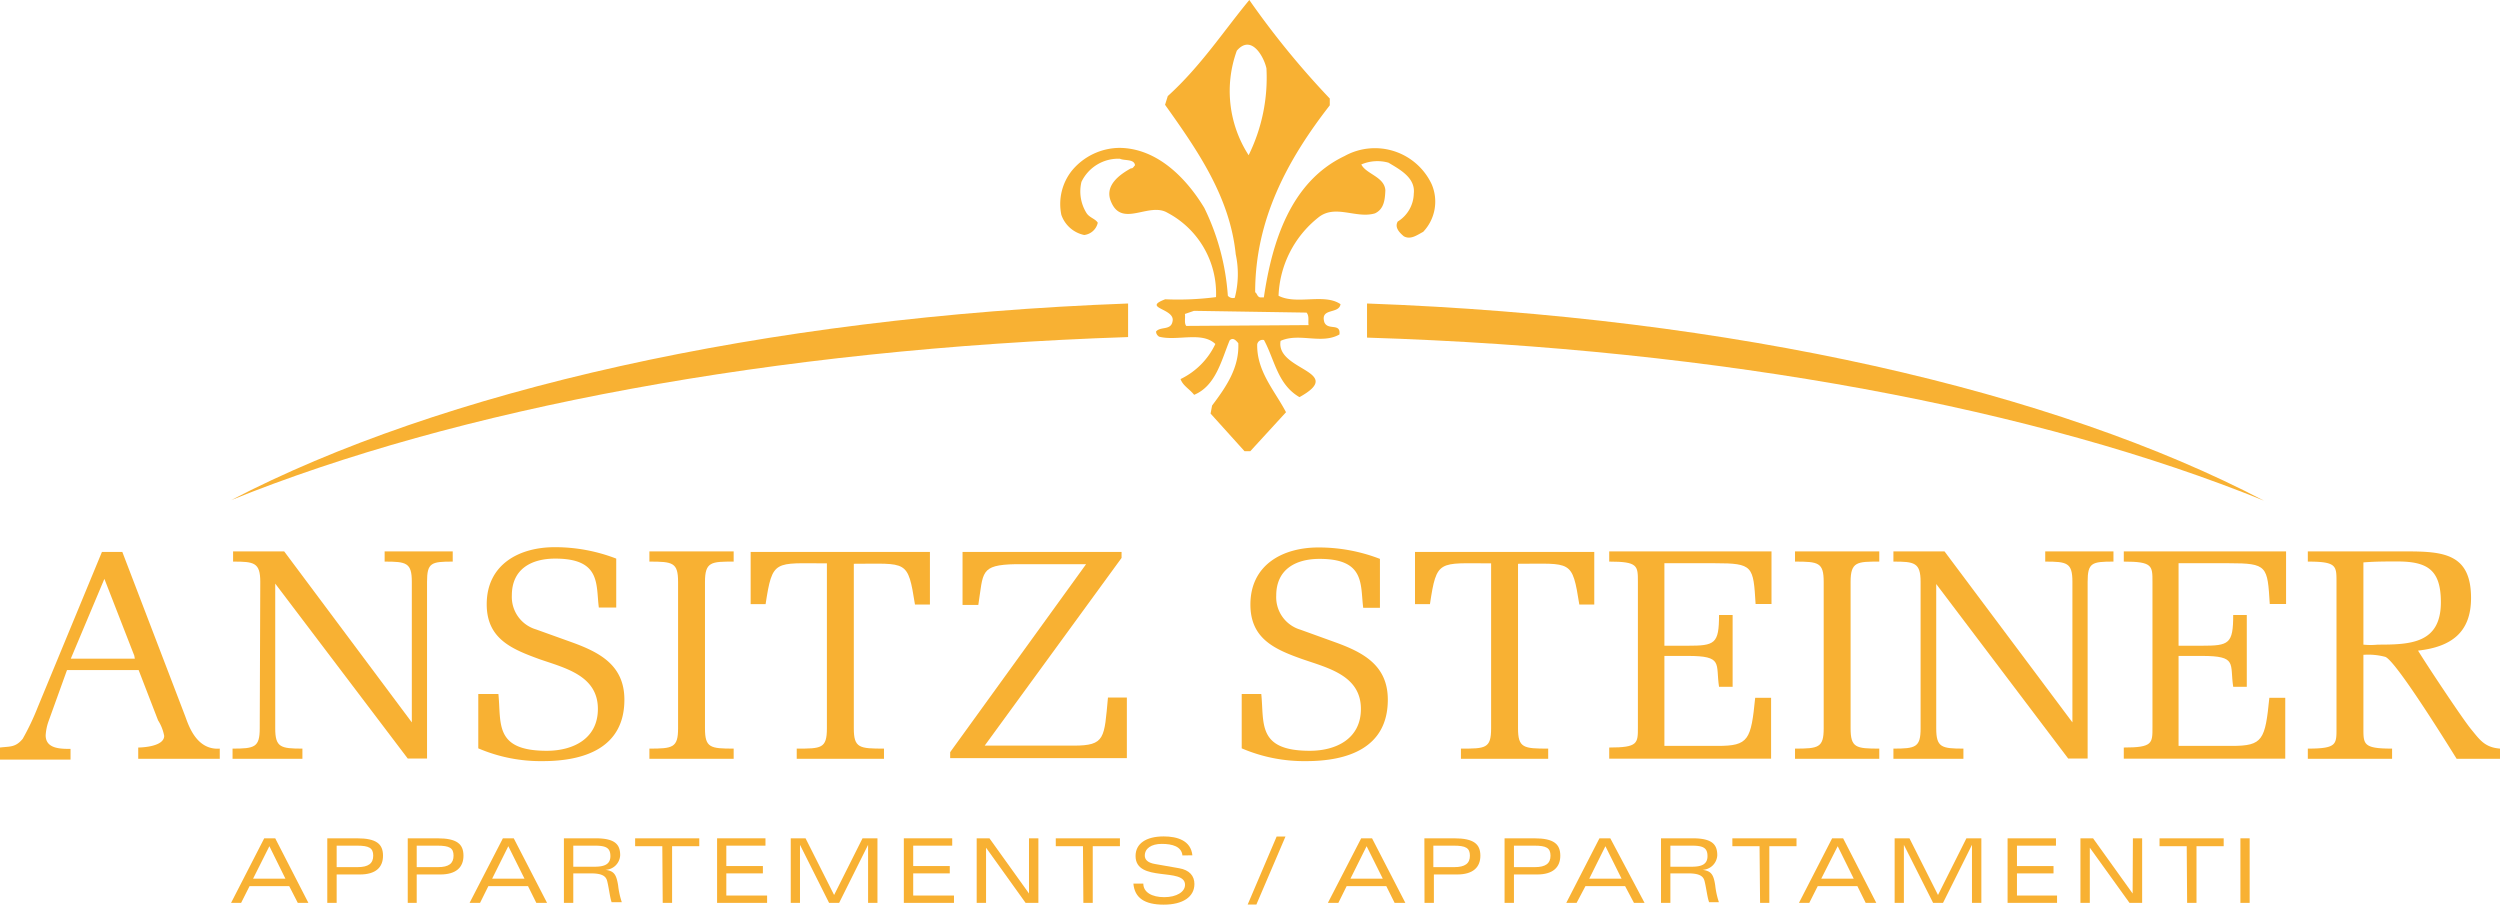 <svg id="Ebene_1" data-name="Ebene 1" xmlns="http://www.w3.org/2000/svg" viewBox="0 0 183.94 66.56"><defs><style>.cls-1{fill:#f8b133;}</style></defs><path class="cls-1" d="M21.28,65.2H18.36l-.62,1.23H17l2.44-4.75h.81l2.44,4.75h-.78ZM21,64.65l-1.18-2.39-1.2,2.39Z" transform="translate(0 0)"/><path class="cls-1" d="M24.08,61.68h2.19c1.43,0,1.91.42,1.91,1.28s-.54,1.38-1.7,1.38H24.77v2.09h-.69Zm2.23,2.12c.79,0,1.15-.27,1.15-.84s-.3-.74-1.2-.74H24.77V63.8Z" transform="translate(0 0)"/><path class="cls-1" d="M30,61.68h2.19c1.43,0,1.91.42,1.91,1.28s-.55,1.38-1.7,1.38H30.66v2.09H30Zm2.23,2.12c.79,0,1.14-.27,1.14-.84s-.29-.74-1.2-.74H30.66V63.8Z" transform="translate(0 0)"/><path class="cls-1" d="M38.85,65.2H35.93l-.61,1.23h-.77L37,61.68h.8l2.45,4.75h-.79Zm-.26-.55L37.4,62.26l-1.19,2.39Z" transform="translate(0 0)"/><path class="cls-1" d="M42.18,66.43h-.69V61.68h2.34c1.47,0,1.8.49,1.8,1.25A1.13,1.13,0,0,1,44.54,64h0c.64.08.81.34.94,1.15a5.85,5.85,0,0,0,.27,1.23H45c-.12-.33-.19-1-.32-1.53-.08-.34-.3-.59-1.2-.59H42.18Zm0-2.66h1.56c.72,0,1.17-.17,1.17-.78s-.32-.77-1.16-.77H42.18Z" transform="translate(0 0)"/><path class="cls-1" d="M48.73,62.26h-2v-.58h4.72v.58h-2v4.17h-.69Z" transform="translate(0 0)"/><path class="cls-1" d="M52.76,61.68h3.56v.54H53.44v1.5h2.69v.54H53.44v1.63h3v.54H52.76Z" transform="translate(0 0)"/><path class="cls-1" d="M58.86,62.16h0v4.27h-.68V61.68h1.09l2.1,4.17,2.09-4.17h1.1v4.75h-.69V62.16h0l-2.13,4.27H61Z" transform="translate(0 0)"/><path class="cls-1" d="M66.5,61.68h3.56v.54H67.19v1.5h2.69v.54H67.19v1.63h3v.54H66.5Z" transform="translate(0 0)"/><path class="cls-1" d="M75.71,61.68h.69v4.75h-.94l-2.91-4.06h0v4.06h-.69V61.68h.94l2.91,4.06h0Z" transform="translate(0 0)"/><path class="cls-1" d="M79.68,62.26h-2v-.58h4.72v.58h-2v4.17h-.69Z" transform="translate(0 0)"/><path class="cls-1" d="M87,62.94c-.07-.66-.74-.85-1.52-.85s-1.25.34-1.25.86c0,.26.16.52.75.62l1.77.31c.77.13,1.13.57,1.13,1.16,0,.95-.85,1.52-2.26,1.52s-2.14-.5-2.23-1.55h.73c0,.64.63,1,1.54,1s1.53-.39,1.53-.91c0-1.32-3.64-.13-3.64-2.12,0-.91.77-1.44,2.07-1.44,1,0,2,.3,2.11,1.39Z" transform="translate(0 0)"/><path class="cls-1" d="M93.93,61.55h.65l-2.14,5H91.8Z" transform="translate(0 0)"/><path class="cls-1" d="M102,65.2H99.08l-.61,1.23H97.7l2.45-4.75h.8l2.45,4.75h-.79Zm-.26-.55-1.19-2.39-1.19,2.39Z" transform="translate(0 0)"/><path class="cls-1" d="M104.8,61.68H107c1.43,0,1.92.42,1.92,1.28s-.55,1.38-1.71,1.38h-1.71v2.09h-.69ZM107,63.8c.79,0,1.15-.27,1.15-.84s-.3-.74-1.2-.74h-1.49V63.8Z" transform="translate(0 0)"/><path class="cls-1" d="M110.7,61.68h2.19c1.43,0,1.91.42,1.91,1.28s-.55,1.38-1.7,1.38h-1.71v2.09h-.69Zm2.23,2.12c.79,0,1.15-.27,1.15-.84s-.3-.74-1.2-.74h-1.49V63.8Z" transform="translate(0 0)"/><path class="cls-1" d="M119.57,65.2h-2.92L116,66.43h-.76l2.44-4.75h.8L121,66.43h-.78Zm-.26-.55-1.19-2.39-1.19,2.39Z" transform="translate(0 0)"/><path class="cls-1" d="M122.9,66.43h-.69V61.68h2.34c1.47,0,1.8.49,1.8,1.25A1.13,1.13,0,0,1,125.26,64h0c.64.08.82.34.94,1.15a5.85,5.85,0,0,0,.27,1.23h-.72c-.13-.33-.2-1-.33-1.53-.08-.34-.3-.59-1.2-.59H122.9Zm0-2.66h1.56c.73,0,1.17-.17,1.17-.78s-.32-.77-1.16-.77H122.9Z" transform="translate(0 0)"/><path class="cls-1" d="M129.46,62.26h-2v-.58h4.72v.58h-2v4.17h-.68Z" transform="translate(0 0)"/><path class="cls-1" d="M136.66,65.2h-2.92l-.62,1.23h-.76l2.44-4.75h.81l2.44,4.75h-.78Zm-.27-.55-1.18-2.39L134,64.65Z" transform="translate(0 0)"/><path class="cls-1" d="M140.08,62.16h0v4.27h-.68V61.68h1.09l2.1,4.17,2.09-4.17h1.1v4.75h-.69V62.16h0l-2.13,4.27h-.73Z" transform="translate(0 0)"/><path class="cls-1" d="M147.71,61.68h3.56v.54H148.4v1.5h2.69v.54H148.4v1.63h2.95v.54h-3.64Z" transform="translate(0 0)"/><path class="cls-1" d="M156.93,61.68h.68v4.75h-.93l-2.92-4.06h0v4.06h-.69V61.68H154l2.91,4.06h0Z" transform="translate(0 0)"/><path class="cls-1" d="M160.89,62.26h-2v-.58h4.72v.58h-2v4.17h-.69Z" transform="translate(0 0)"/><path class="cls-1" d="M164.84,61.68h.68v4.75h-.68Z" transform="translate(0 0)"/><path class="cls-1" d="M105.33,13.54a4.61,4.61,0,0,0-6.4-2.06c-4,1.9-5.35,6.39-5.94,10.4H92.7c-.22-.08-.18-.25-.35-.38,0-5.3,2.33-9.69,5.49-13.75V7.25A62.09,62.09,0,0,1,91.92,0c-1.85,2.23-3.57,4.87-6,7.07l-.2.64c2.39,3.36,4.77,6.77,5.2,11a6.9,6.9,0,0,1-.07,3.2.49.49,0,0,1-.51-.15,17.43,17.43,0,0,0-1.73-6.46c-1.35-2.24-3.5-4.39-6.23-4.42a4.6,4.6,0,0,0-3.51,1.67,3.94,3.94,0,0,0-.78,3.26,2.27,2.27,0,0,0,1.68,1.48,1.16,1.16,0,0,0,1-.9c-.17-.29-.6-.37-.82-.7a3,3,0,0,1-.38-2.31,3,3,0,0,1,2.83-1.7c.34.16,1.05,0,1.11.48-.09.09-.17.26-.29.22-.8.44-2,1.26-1.47,2.47.8,1.93,2.78,0,4.14.8a6.71,6.71,0,0,1,3.58,6.21,21.74,21.74,0,0,1-3.74.16c-1.76.67.77.66.54,1.63-.12.68-.88.35-1.21.74,0,.17.09.29.22.38,1.31.35,3.15-.41,4.14.54a5.43,5.43,0,0,1-2.56,2.58c.18.5.64.71,1,1.16,1.59-.66,2-2.52,2.61-4,.25-.26.47,0,.64.2.08,1.81-.9,3.22-1.93,4.59l-.11.59,2.5,2.77h.42l2.63-2.87c-.83-1.59-2.16-3-2.12-5a.4.4,0,0,1,.5-.31c.79,1.46,1,3.27,2.61,4.2,3.46-1.92-1.77-1.94-1.39-4.14,1.38-.62,3,.28,4.33-.47.11-.88-.85-.27-1.11-.9-.32-1.09,1.08-.57,1.19-1.33-1.19-.82-3.24.07-4.56-.62A7.73,7.73,0,0,1,97,16c1.24-1,2.78.11,4.16-.3.67-.31.74-1,.77-1.7-.07-1-1.42-1.19-1.77-1.9a3,3,0,0,1,2-.13c.81.49,2,1.1,1.86,2.28a2.47,2.47,0,0,1-1.18,2.05c-.24.42.1.79.44,1.08.51.29,1-.1,1.43-.32A3.23,3.23,0,0,0,105.33,13.54ZM91,3.73c1.07-1.25,2,.46,2.18,1.3a12.9,12.9,0,0,1-1.31,6.39A8.7,8.7,0,0,1,91,3.73ZM96.13,23c.22.25.1.63.15.92l-9,.06c-.17-.21-.05-.59-.1-.88l.67-.23Z" transform="translate(0 0)"/><path class="cls-1" d="M9,40.61l4.62,12.07c.24.64.81,2.53,2.55,2.4v.75c-1,0-2,0-3,0s-2,0-3,0V55s1.91,0,1.91-.86A3.24,3.24,0,0,0,11.63,53L10.2,49.3H4.93L3.56,53.1a3.73,3.73,0,0,0-.2,1c0,1,1.1,1,1.83,1v.79c-.86,0-1.74,0-2.6,0s-1.73,0-2.59,0V55c.75-.09,1.14,0,1.67-.64a18.21,18.21,0,0,0,1.1-2.31L7.5,40.61Zm.88,7.63-2.2-5.65L5.21,48.46H9.92Z" transform="translate(0 0)"/><path class="cls-1" d="M19.15,42.81c0-1.43-.46-1.49-2-1.49v-.75l1.89,0,1.87,0L30.3,53.15V42.81c0-1.41-.4-1.49-2-1.49v-.75l2.5,0,2.51,0v.75c-1.58,0-1.89.08-1.89,1.49v13H30L20.25,42.94V53.59c0,1.4.4,1.49,2,1.49v.75c-.86,0-1.71,0-2.57,0s-1.72,0-2.57,0v-.75c1.62,0,2-.09,2-1.49Z" transform="translate(0 0)"/><path class="cls-1" d="M42,47.23c2.09.75,3.94,1.69,3.94,4.25,0,3.58-3,4.52-6,4.52a11.64,11.64,0,0,1-4.75-.94v-4h1.48c.22,2.15-.33,4.18,3.56,4.18,1.93,0,3.76-.88,3.76-3.08,0-2.44-2.38-3-4.27-3.65-2.06-.75-3.91-1.5-3.91-4.05,0-2.92,2.37-4.2,5-4.2a12.47,12.47,0,0,1,4.53.84v3.6H44.06c-.22-1.69.18-3.6-3.21-3.6-1.76,0-3.19.77-3.19,2.7a2.49,2.49,0,0,0,1.78,2.51Z" transform="translate(0 0)"/><path class="cls-1" d="M49.89,42.81c0-1.43-.4-1.49-2.11-1.49v-.75l3.1,0,3.1,0v.75c-1.63,0-2.11,0-2.11,1.49V53.59c0,1.43.39,1.49,2.11,1.49v.75c-1,0-2.07,0-3.1,0s-2.07,0-3.1,0v-.75c1.71,0,2.11-.06,2.11-1.49Z" transform="translate(0 0)"/><path class="cls-1" d="M68.42,44.48h-1.1c-.53-3.34-.57-3-4.5-3V53.59c0,1.45.41,1.49,2.22,1.49v.75c-1.15,0-2.18,0-3.21,0s-2.07,0-3.21,0v-.75c1.8,0,2.22,0,2.22-1.49V41.45c-3.87,0-4-.33-4.51,3h-1.1V40.61H68.42Z" transform="translate(0 0)"/><path class="cls-1" d="M72.45,54.86H79c2.33,0,2.24-.55,2.52-3.54h1.39v4.46h-13v-.44l10-13.83H74.73c-2.66.05-2.37.6-2.75,3H70.82V40.61h11.7v.44Z" transform="translate(0 0)"/><path class="cls-1" d="M98.17,47.23c2.09.75,3.94,1.69,3.94,4.25,0,3.58-3,4.52-6,4.52a11.64,11.64,0,0,1-4.75-.94v-4H92.8c.22,2.15-.32,4.18,3.57,4.18,1.93,0,3.76-.88,3.76-3.08,0-2.44-2.38-3-4.27-3.65C93.79,47.78,92,47,92,44.48c0-2.92,2.37-4.2,5-4.2a12.51,12.51,0,0,1,4.53.84v3.6h-1.23c-.22-1.69.17-3.6-3.21-3.6-1.76,0-3.19.77-3.19,2.7a2.49,2.49,0,0,0,1.78,2.51Z" transform="translate(0 0)"/><path class="cls-1" d="M117.3,44.48h-1.1c-.53-3.34-.57-3-4.51-3V53.59c0,1.45.42,1.49,2.22,1.49v.75c-1.14,0-2.17,0-3.21,0s-2.07,0-3.21,0v-.75c1.8,0,2.22,0,2.22-1.49V41.45c-3.87,0-4-.33-4.5,3h-1.1V40.61H117.3Z" transform="translate(0 0)"/><path class="cls-1" d="M118.4,55c2.13,0,2.11-.31,2.11-1.5V42.81c0-1.19,0-1.49-2.11-1.49v-.75h11.94v3.87h-1.17c-.17-2.79-.17-3-3-3h-3.71v6.07h1.71c2,0,2.31-.13,2.31-2.26h1v5.28h-1c-.26-1.72.33-2.27-2.31-2.27h-1.71v6.62h3.93c2.27,0,2.44-.44,2.75-3.54h1.17v4.48H118.4Z" transform="translate(0 0)"/><path class="cls-1" d="M134.18,42.81c0-1.43-.39-1.49-2.11-1.49v-.75l3.1,0,3.1,0v.75c-1.62,0-2.11,0-2.11,1.49V53.59c0,1.43.4,1.49,2.11,1.49v.75c-1,0-2.06,0-3.1,0s-2.06,0-3.1,0v-.75c1.72,0,2.11-.06,2.11-1.49Z" transform="translate(0 0)"/><path class="cls-1" d="M141.31,42.81c0-1.43-.47-1.49-2-1.49v-.75l1.89,0,1.87,0,9.41,12.58V42.81c0-1.41-.39-1.49-2-1.49v-.75l2.51,0,2.51,0v.75c-1.59,0-1.9.08-1.9,1.49v13h-1.43l-9.71-12.84V53.59c0,1.4.39,1.49,2,1.49v.75c-.86,0-1.72,0-2.57,0s-1.72,0-2.58,0v-.75c1.63,0,2-.09,2-1.49Z" transform="translate(0 0)"/><path class="cls-1" d="M156.26,55c2.13,0,2.11-.31,2.11-1.5V42.81c0-1.19,0-1.49-2.11-1.49v-.75H168.2v3.87H167c-.17-2.79-.17-3-3-3h-3.71v6.07h1.71c2,0,2.31-.13,2.31-2.26h1v5.28h-1c-.26-1.72.33-2.27-2.31-2.27h-1.71v6.62h3.93c2.27,0,2.44-.44,2.75-3.54h1.17v4.48H156.26Z" transform="translate(0 0)"/><path class="cls-1" d="M173.89,53.59c0,1.18,0,1.49,2.11,1.49v.75c-1,0-2.07,0-3.1,0s-2.07,0-3.1,0v-.75c2.13,0,2.11-.31,2.11-1.49V42.81c0-1.19,0-1.49-2.11-1.49v-.75l3.1,0c.48,0,3.1,0,4.16,0,2.74,0,4.75.18,4.75,3.43,0,2.57-1.5,3.6-3.9,3.87.66,1.08,3.26,5,3.9,5.78s1,1.34,2.13,1.43v.75c-.53,0-1.06,0-1.58,0s-1.08,0-1.61,0c-1.49-2.4-4.57-7.26-5.25-7.5a4.85,4.85,0,0,0-1.61-.15Zm0-6.16a5.35,5.35,0,0,0,1.06,0c2.39,0,4.64-.08,4.64-3.12,0-2.4-1-3-3.22-3-.83,0-1.64,0-2.48.07Z" transform="translate(0 0)"/><path class="cls-1" d="M100.58,22.33v2.51c26.16.82,49.45,5.27,66,12C151.17,28.77,127.54,23.31,100.58,22.33Z" transform="translate(0 0)"/><path class="cls-1" d="M83,22.33c-27,1-50.59,6.45-66,14.47,16.52-6.69,39.81-11.13,66-12Z" transform="translate(0 0)"/></svg>
